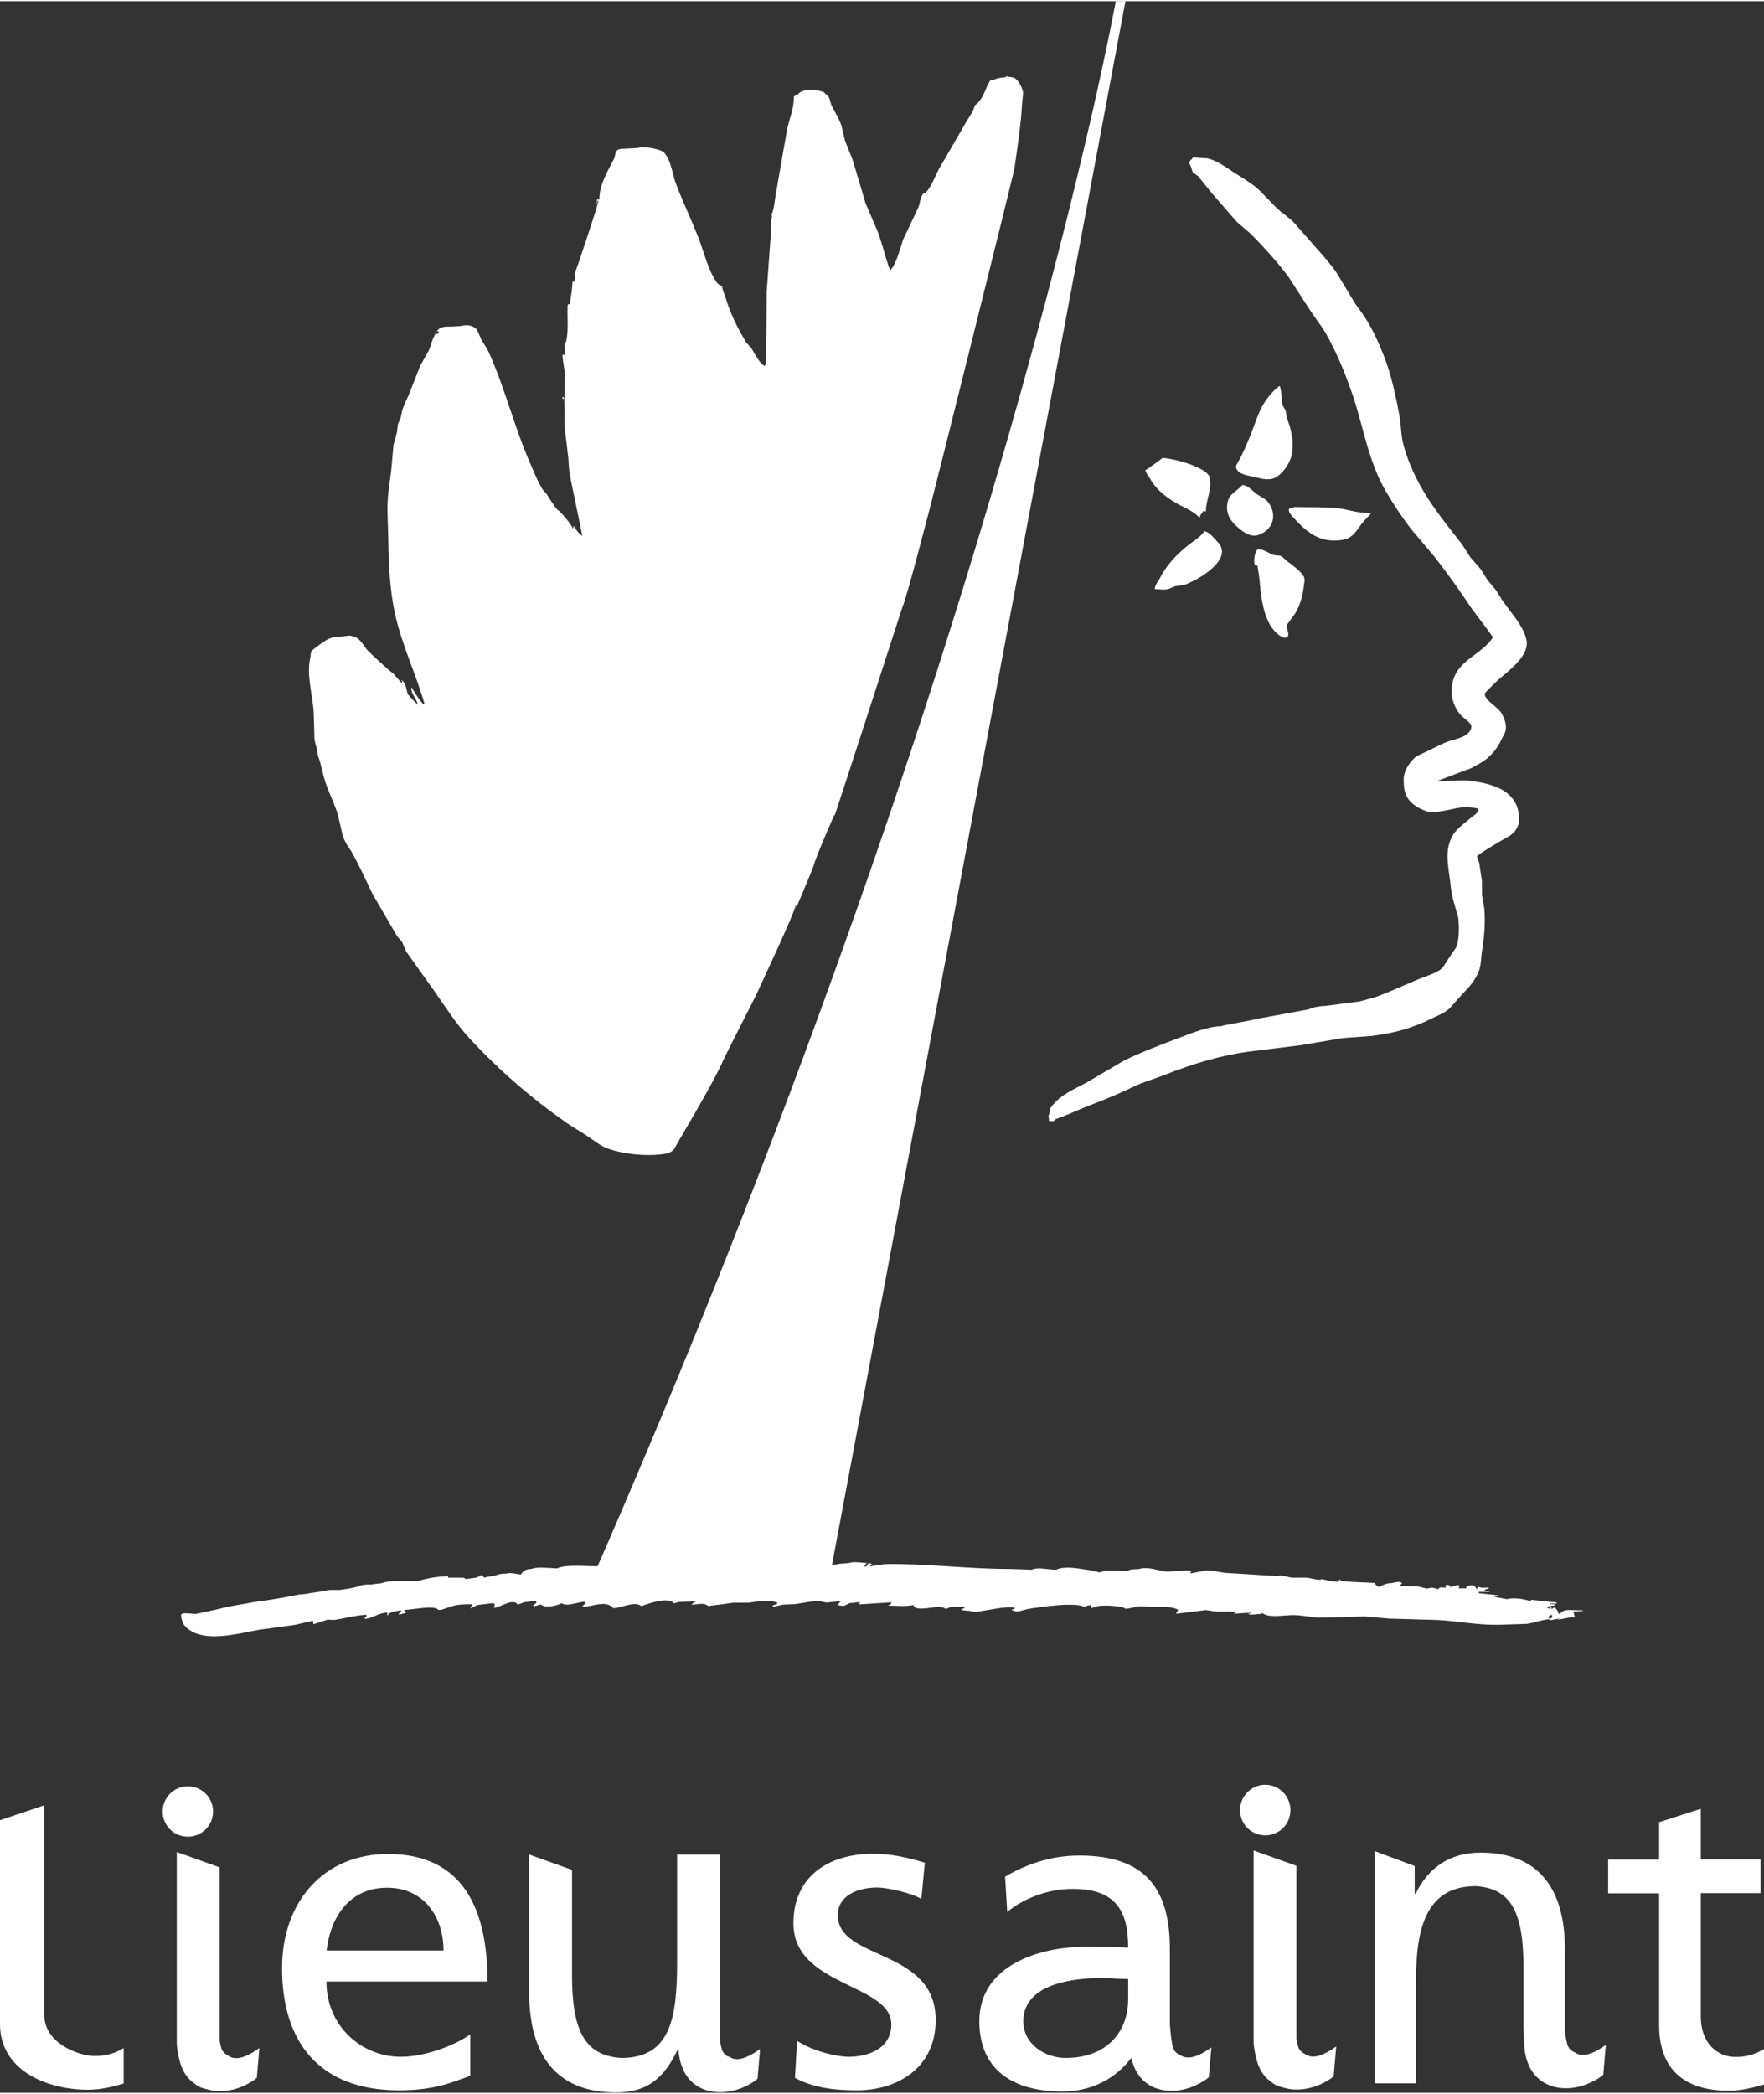 <svg height="108" id="a" viewBox="0 0 91 107.88" width="91" xmlns="http://www.w3.org/2000/svg"><rect x="0" y="0" width="91" height="107.88" fill="#333333" stroke="none"/><g><path d="M57.56,0h.5l-15.35,81.77h-12.34C51.58,33.49,57.56,0,57.56,0Z" fill="#fff"></path><path d="M51.9,3.88c.13,.02,.27,.04,.4,.06,.23,.11,.45,.53,.48,.79-.02,.21-.04,.43-.06,.64-.06,1.08-.24,2.18-.38,3.21-.01,.2-4.27,17.22-4.35,17.49-.01,0-1.2,4.68-1.45,5.22-.12,.38-3.47,10.73-3.48,10.7h-.03s-.91,2.06-1.06,2.6c-.04,.16-.88,2.15-.89,2.15v-.1h-.03c-.2,.69-1.6,3.64-1.97,4.46-.2,.44-1.28,2.5-1.78,3.55-.55,1.26-2.46,4.39-2.53,4.57-.09,.1-.24,.18-.37,.21-.95,.18-2.21,.04-3.04-.25-.37-.13-.72-.42-1.05-.64-.35-.24-.72-.44-1.07-.68-1.79-1.25-3.49-2.71-5.03-4.38-.69-.75-1.24-1.62-1.82-2.45-.48-.67-.96-1.34-1.44-2.02-.07-.16-.14-.32-.2-.48-.09-.1-.17-.2-.26-.3-.43-.73-.85-1.46-1.28-2.2-.35-.73-.68-1.46-1.08-2.17-.06-.09-.12-.19-.18-.28-.07-.07-.26-.46-.28-.58-.08-.35-.16-.7-.24-1.05-.24-.75-.62-1.41-.79-2.19-.03-.14-.2-.84-.25-.84,.02-.3-.14-.58-.17-.89-.01-.46-.02-.92-.04-1.38-.06-.92-.38-1.89-.17-2.81,.01-.1,.03-.19,.04-.29,0-.06,.86-.7,1.01-.69,.15-.08,.34-.08,.54-.09,.09-.01,.19-.02,.28-.03,.18-.05,.43,.03,.56,.12,.22,.16,.35,.43,.53,.63,.12,.13,1.22,1.16,1.31,1.17l.02,.03c.14,.16,.28,.32,.42,.48h.03c0-.05-.02-.1-.03-.15h.03v.02c.23,.2,.19,.46,.3,.72,.1,.11,.2,.23,.31,.34,.05,.05,.11,.1,.16,.15v.03h.03c-.05-.31-.33-.52-.33-.84,0-.03,0-.05,.03-.05v.03c.06,.1,.5,.83,.61,.83,.02,0,.03,.02,.05,.02-.46-1.6-1.18-3.05-1.54-4.71-.26-1.21-.32-2.48-.34-3.83-.01-.65-.06-1.3-.03-1.94,.02-.52,.12-1.06,.18-1.57,.04-.44,.08-.89,.12-1.33,.06-.22,.12-.45,.18-.67,.02-.14,.03-.27,.05-.41l.14-.32c.02-.11,.05-.23,.07-.34,.08-.31,.25-.61,.37-.9,.19-.48,.38-.97,.57-1.45,.15-.27,.31-.55,.46-.82,.06-.19,.13-.37,.19-.56,.05-.1,.1-.21,.15-.31h.03s0,.08,.05,.08v-.03s.13-.13,.07-.13h-.08s-.02-.05,.02-.05c.18-.23,.48-.19,.79-.2,.15-.01,.31-.02,.46-.03,.28-.1,.68,0,.81,.24,.07,.15,.13,.31,.2,.46,.12,.19,.24,.39,.35,.58,.86,1.87,1.34,3.92,2.17,5.8,.11,.25,.58,1.43,.8,1.52l.02,.03c.07,.11,.55,.88,.63,.88,.15,.1,.73,.79,.74,.93h.03v-.03s.02-.05,.02-.08h.03v.03c.06,.08,.28,.43,.39,.43v.03h.03c-.21-1.04-.43-2.07-.64-3.11-.05-.29-.06-.57-.08-.89-.07-.55-.13-1.11-.2-1.66,0-.47,0-.94-.01-1.41h-.1s0-.1,.05-.1l.03,.08h.03c0-.41,.01-.82,.02-1.23-.02-.34-.11-.65-.12-1h.03v-.03h.05s.02,.07,.03,.1h.03c.02-.25-.04-.47-.04-.72,.04,0,.08,.01,.08-.03,.14-.57,.06-1.19,.08-1.79,0-.05,0-.15,.06-.16,.01,.01,.03,.03,.03,0h.03c.04-.36,.11-.68,.13-1.05,0-.04-.02-.1,.03-.1,0,0,.02-.02,.03-.03v.05h.03s0-.15,.05-.15l-.03-.28c.05-.05,1.23-3.6,1.23-3.76h-.05s-.02,.09-.02,.13h-.03s.02-.23,.07-.23v-.03h.02v.08h.03v-.03h.03c0-.78,.44-1.46,.76-2.1,.06-.13,.04-.33,.16-.43,.09-.08,.26-.08,.39-.08,.23-.01,.46-.03,.69-.04,.28-.1,1.17,.05,1.34,.24,.38,.43,.42,1.13,.63,1.66,.35,.91,.77,1.79,1.13,2.7,.29,.74,.51,1.75,.99,2.38,.03,.05,.21,.13,.21,.15h.03c.02,.22,.12,.39,.18,.59,.25,.84,.63,1.59,1.07,2.32,.09,.1,.18,.2,.27,.3,.09,.15,.48,.9,.7,.9v-.03c.09-.27,.06-.61,.06-.92,.01-.95,.02-1.9,.02-2.87,.07-1.02,.15-2.03,.22-3.05,0-.15,0-.82,.06-.82,0-.03-.02-.07-.03-.1,.13-.28,.16-.69,.21-1,.16-.94,.33-1.88,.49-2.82,.04-.22,.08-.44,.12-.67,.13-.54,.34-.99,.33-1.6,.03-.03,.2-.16,.2-.11,0,0,.02-.02,.02-.03,.3-.31,.92-.24,1.3-.11,.06,.02,.13,.14,.16,.13,.21,.16,.17,.39,.29,.61,.17,.33,.37,.65,.49,1.01,.06,.25,.12,.51,.18,.76,.12,.32,.25,.63,.38,.95,.23,.76,.46,1.52,.68,2.28,.2,.47,.4,.94,.6,1.4,.23,.58,.37,1.19,.57,1.8,.02,.06,.07,.23,.15,.23v-.03c.27-.26,.49-1.17,.63-1.55,.26-.54,.51-1.08,.77-1.62,.07-.16,.08-.35,.15-.51,.02-.07,.1-.26,.19-.26,.02,.02,.03,.03,.03,0,.28-.24,.51-.88,.69-1.21,.45-.78,.91-1.57,1.36-2.35,.16-.29,.38-.56,.48-.87,0-.03,.01-.05,.02-.08,.4-.27,.51-.75,.71-1.15l.04-.02c-.01-.12,.1-.13,.2-.13,.16-.09,.41-.14,.61-.14,.04-.03,.08-.05,.13-.08Z" fill="#fff"></path><path d="M54.35,57.76h-.23l-.03-.3,.03-.04s.03-.15,.05-.27l.02-.06c.38-.56,.97-.86,1.54-1.15,.17-.09,.34-.17,.5-.27l1.72-1.01c.8-.4,1.64-.72,2.45-1.03l.53-.2c.51-.2,1.45-.56,2.03-.56l.2-.05,1.11-.21c.08-.01,.16-.03,.25-.05l.46-.1c.1-.02,.19-.03,.29-.05l2.23-.41c.21-.1,.58-.18,.87-.18l1.77-.23,.77-.21c.49-.17,1-.39,1.48-.6,.33-.14,.66-.29,1-.42l.19-.07c.3-.11,.64-.24,.84-.44l.42-.64,.27-.39c.2-.44,.15-1.22,.12-1.54l-.28-.98c-.07-.24-.09-.49-.12-.73-.01-.1-.02-.2-.04-.31l-.02-.16c-.06-.41-.13-.88-.08-1.31,.11-.79,.46-1.08,.96-1.48l.17-.14s.09-.07,.14-.11c.12-.09,.23-.17,.29-.28,.01-.02,.03-.06,.01-.1-.03-.05-.16-.07-.25-.08h-.04c-.39-.07-.75,0-1.14,.09-.35,.07-.7,.15-1.1,.12-.17-.01-.5-.18-.55-.21-.63-.36-.77-.77-.77-1.45s.66-1.21,.66-1.21c.24-.1,.49-.23,.75-.35,.25-.12,.5-.25,.76-.36,.14-.06,.29-.1,.43-.14,.32-.09,.62-.18,.81-.43,.06-.09,.11-.24,.07-.32-.05-.11-.18-.22-.31-.32-.06-.05-.11-.09-.16-.14-.44-.41-.64-1.14-.48-1.77,.16-.68,.67-1.06,1.16-1.42,.32-.24,.65-.49,.87-.81,.04-.06,.04-.08,.04-.08l-.27-.38-.84-1.12c-.56-.85-1.19-1.73-1.88-2.62l-.15-.18c-.35-.41-.69-.82-1.04-1.23-.47-.6-.94-1.3-1.35-2.01-.6-1.03-.92-2.19-1.22-3.31-.16-.58-.32-1.18-.52-1.75-.43-1.23-.85-2.19-1.32-3.02-.15-.27-.33-.52-.52-.78-.14-.2-.28-.4-.41-.6l-1.02-1.58c-.52-.69-1.14-1.4-1.95-2.22l-.71-.61-1.3-1.49-.7-.87-.28-.2-.11-.34c-.04-.06-.09-.14-.04-.23l.04-.08h.04l.08-.12,.77,.05c.44,.12,.83,.38,1.17,.61l.21,.14c.09,.06,.18,.11,.27,.17,.32,.2,.66,.41,.97,.69l.93,.95c.13,.12,.26,.23,.4,.33,.16,.13,.33,.26,.49,.42l1.1,1.25c.37,.42,.76,.85,1.09,1.32l.97,1.61c.16,.22,.33,.45,.49,.69,.43,.66,.74,1.38,.96,1.93,.42,1.04,.65,2.18,.83,3.15,.04,.22,.06,.44,.08,.66,.03,.3,.05,.58,.13,.85,.24,.9,.65,1.81,1.27,2.78,.43,.67,.91,1.28,1.41,1.92l.36,.46,.4,.63,.54,.62,.35,.56,.45,.54,.29,.47c.11,.16,.24,.33,.38,.52,.37,.49,.8,1.04,.9,1.59,.12,.7-.64,1.34-1.21,1.82-.14,.11-.26,.22-.35,.31,0,0-.61,.58-.6,.62,0,.21,.25,.42,.47,.6,.09,.08,.19,.16,.26,.23,.15,.16,.26,.38,.33,.63,.1,.38-.02,.61-.17,.84h0c-.23,.55-.63,1.01-1.15,1.3-.25,.14-.46,.25-.46,.25,0,0-1.78,.67-1.78,.67,.04,.02,1.41-.1,1.77-.03,.07,.01,.14,.02,.2,.03,.96,.15,2.09,.47,2.28,1.62,.05,.29,.06,.61-.17,.92-.14,.2-.34,.3-.52,.4-.1,.05-1.44,.84-1.45,.92,0,.06,.02,.12,.05,.19,.02,.05,.04,.1,.06,.16l.14,.94v.72l.12,.68c.07,.83-.02,1.6-.13,2.3-.02,.1-.02,.2-.03,.3-.02,.24-.05,.47-.15,.71-.2,.47-.51,.79-.84,1.13l-.63,.71c-.23,.21-.48,.32-.72,.43-.08,.04-.17,.08-.25,.12-.95,.47-1.95,.76-3.16,.89l-1.39,.1-2.19,.37-2.74,.34c-1.38,.2-2.73,.58-4.39,1.24-.19,.07-.38,.14-.56,.2-.33,.11-.64,.22-.94,.37-.63,.31-1.29,.58-1.93,.83-.46,.18-.93,.37-1.38,.57l-.7,.27-.05,.06Z" fill="#fff"></path><g><path d="M65.98,19.86h.05c.09,.31,.07,.66,.14,.99,.05,.09,.1,.18,.15,.26,.02,.12,.04,.24,.06,.36,.06,.17,.11,.33,.17,.5,.22,.85,.22,1.6-.34,2.25-.16,.18-.34,.35-.57,.41-.4,.1-.8-.08-1.16-.14-.25-.05-.72-.16-.72-.5,.01-.03,.02-.05,.03-.08,.32-.54,.56-1.13,.79-1.71,.19-.49,.34-.99,.61-1.44,.2-.32,.47-.65,.78-.89Z" fill="#fff"></path><path d="M59.95,23.56c.53,0,2.35,.48,2.46,1.02,.12,.61-.2,1.14-.2,1.73h-.05s-.05-.02-.07-.02c-.07,.09-.2,.23-.2,.35h-.02v-.02h-.02c-.19-.25-.71-.49-.99-.63-.59-.31-1.23-.78-1.55-1.4-.06-.11-.22-.27-.22-.4,.3-.19,.58-.4,.87-.62Z" fill="#fff"></path><path d="M64.09,24.95c.3,.03,.5,.29,.73,.46,.18,.14,.43,.23,.58,.41,.53,.65,.28,1.48-.52,1.72-.29,.09-.59-.07-.8-.22-.49-.37-.94-.83-.73-1.56,.11-.38,.51-.53,.74-.8Z" fill="#fff"></path><path d="M66.82,26.09c.73,.02,1.46-.01,2.16,.06,.52,.05,.97,.24,1.52,.24,.07,0,.15,.02,.22,.02v.02c-.15,.17-.34,.35-.48,.53-.2,.27-.37,.58-.7,.74-.32,.15-.95,.15-1.3,.04-.64-.19-1.08-.63-1.53-1.12-.09-.1-.29-.3-.2-.45,.11-.03,.21-.06,.32-.09Z" fill="#fff"></path><path d="M62.13,27.33c.32,.1,.47,.34,.69,.57,.87,.9-1.09,2-1.74,2.21-.15,.02-.29,.04-.44,.06-.13,.05-.25,.1-.38,.15-.24,.06-.46,0-.69,0,.02-.24,.16-.36,.26-.55,.33-.66,.85-1.22,1.44-1.69,.23-.19,.75-.5,.86-.76Z" fill="#fff"></path><path d="M64.91,28.27c.34,.01,.51,.2,.79,.29,.15,.05,.3,0,.43,.08,.08,.08,.17,.15,.25,.23,.25,.18,.74,.54,.88,.81,.07,.14,.02,.34,0,.49-.06,.52-.2,1.01-.46,1.43-.13,.18-.27,.37-.4,.55-.09,.16,.2,.57-.03,.67-.12,.05-.25-.04-.35-.1-.83-.55-.97-1.96-1.05-2.93-.03-.22-.06-.45-.1-.67-.05-.02-.1-.03-.15-.05-.05-.26,0-.65,.17-.82Z" fill="#fff"></path></g><path d="M40.56,80.52c.64,.01,1.29,.02,1.93,.03-.03,.04-.07,.07-.11,.11v.04c.27,0,.49-.07,.74-.07,.07-.01,.14-.02,.21-.04,.16-.01,.33-.02,.49-.04,.27-.09,.6,0,.88,0v.04h-.03s-.05,.07-.07,.11c-.01,.01-.02,.02-.04,.03h.14c.03-.06,.07-.12,.11-.18,.05,.02,.14,.02,.14,.07h.04s-.07,.05-.11,.07v.03c.26-.04,.51-.07,.77-.11,2.14-.04,4.25,.25,6.38,.25,.4,.01,.8,.02,1.19,.04,.33-.15,.87,0,1.26,0,.49-.23,1.29-.03,1.85,.04,.13,.04,.27,.07,.4,.1,.07-.02,.14-.05,.21-.07v-.03h.07c.37,.01,.75,.02,1.12,.03,.17-.1,.38-.1,.6-.1,.52-.16,1.02,.09,1.47,.13,.28-.02,.56-.04,.84-.05,.07-.02,.39-.03,.39,.03h.03v.04s-.07-.02-.07,.04h.04v.03c.27-.05,.54-.11,.8-.16,.35,0,.64,.09,.95,.13,.91,.06,1.82,.11,2.73,.17,.24-.09,.51,.06,.74,.08,.26,0,.51,0,.77,0,.18,.03,.35,.07,.53,.1,.05,0,.21,.03,.21-.03,.3,.06,.57,.14,.91,.14v-.1h.07v.03c.05,.08,1.5,.11,1.72,.13,.05,0,.07-.01,.07,.04,.06,.07,.14,.17,.25,.17v-.03c.22-.09,.36-.17,.63-.17,.07-.03,.49-.12,.49,0h.04s-.07,.07-.11,.11v.03c.3,.01,.61,.02,.91,.03,.15,.04,.31,.07,.46,.11,.08,0,.31-.07,.31-.04,.09,.02,.19,.05,.28,.07,.1-.14,.23-.07,.39-.07,0-.05-.03-.14,.04-.14v-.03c.07,.02,.14,.05,.21,.07v.03s-.11,.07-.04,.07v-.04c.17-.01,.32-.1,.46-.1v.03h.04s-.02,.1-.04,.14h.39v-.04c0-.14,.46-.15,.46-.04,.02,.04,.05,.07,.07,.11h.04v-.07s.02-.02,.03-.04h.03c.16,.08,.33,.04,.53,.04v.04c-.07,.02-.14,.05-.21,.07v.04c.08,.01,.16,.02,.25,.03v.04h-.56v.07c.34,.04,.68,.07,1.02,.11v.03c-.06,.01-.12,.02-.18,.03v.03c.21,.03,.42,.07,.63,.11,.3-.1,.89-.01,1.16,.09h.03v-.02h.04v-.04c.44,.05,.89,.09,1.33,.14v.04h-.04v.03c-.11-.01-.21-.02-.32-.03v.03c.09,.01,.19,.02,.28,.04v.04c-.09,0-.42,.03-.42,.14h.03s.1,.02,.14,.03v-.03l-.04-.03,.04-.04h.03s.02,.07,.04,.11h.03c.11-.2,.32,.12,.32,.25h.11v-.04c.2-.22,.53-.14,.84-.14h.31v.03c-.16,.01-.33,.03-.49,.04,.02,.09,.05,.19,.07,.28-.22-.03-.91,.19-.91,.11h.1v-.03c-.08,0-.49,.12-.49,.07,.08-.06,.14-.13,.14-.25h-.1s-.07,.07-.11,.1v.04s.09,.02,.14,.04v.03c-.43,.01-.81,.18-1.23,.24-.49,.02-.98,.03-1.47,.05-1.11,.02-2.13-.2-3.19-.25-.82-.02-1.63-.05-2.45-.07-.42-.04-.84-.07-1.27-.11-.76,.02-1.52,.04-2.28,.06-.48,0-.94-.14-1.44-.13-.41,0-1.15,.14-1.49-.06-.03-.02-.09-.08-.09-.01-.09,0-.7,.1-.7,0h.07s.02-.02,.04-.04v-.03h-.04v.03c-.26-.02-.57,.04-.84,.04,.03-.01,.07-.02,.11-.04v-.03c-.34-.09-.63-.02-.98-.04-.19-.03-.37-.05-.56-.08-.5,.06-1.01,.13-1.51,.19,0-.05-.02-.11,.04-.11,.01-.01,.02-.02,.03-.04v-.07c-.37-.17-.76-.13-1.19-.13-.25-.01-.49-.03-.74-.04-.25,.02-.55,.13-.77,.13-.21-.19-1.58-.21-1.58-.07-.05,0-.11-.03-.11,.03h-.07s-.02-.09-.03-.14h-.04c-.06,.01-.25,.03-.25,.1-.52-.29-2.39,0-2.98,.1-.15,.04-.31,.08-.46,.12-.08,0-.35-.02-.35-.11,.05,0,.14,.02,.14-.04,.01-.01,.02-.02,.03-.03-.43-.15-1.63,.21-2.24,.21v-.04c-.09-.04-.53-.02-.53-.1,.06-.02,.12-.05,.18-.07v-.03h-.04v-.04c-.22,0-.45,.02-.67,.02-.09,.03-.18,.07-.28,.1-.13-.11-.37-.11-.56-.09-.27,.03-.57,.1-.88,.06-.08,0-.21-.08-.21-.17-.46,.09-.84,.03-1.3,.03v-.03h.07s.07-.09,.11-.14c-.57,.04-1.15,.07-1.72,.11v-.04h.03s.05-.05,.07-.07c-.2-.02-.36,.04-.56,.04-.06,.03-.35,.19-.35,.14-.08-.01-.16-.02-.25-.03,0-.05-.02-.07,.03-.07,.02-.03,.05-.07,.07-.11h.04v-.03c-.23,.02-.47,.05-.7,.07-.21-.01-.39-.1-.63-.08-.35,.06-.71,.11-1.06,.17-.2,0-.39,.01-.59,.02-.17,.04-.33,.07-.5,.11-.01-.01-.02-.02-.03-.04v-.03c.06-.02,.25-.06,.25-.14-.42-.17-1.03-.07-1.47,0h-.81c-.43,.06-.87,.12-1.3,.17-.24-.2-.54-.07-.84-.07v-.04h.04v-.03s.1-.01,.1-.07h.04v-.03c-.28,.01-.56,.02-.84,.03-.1,.03-.19,.05-.28,.08v-.04c-.37-.29-1.19,.02-1.57,.14-.04,.01-.14,.06-.14,0-.38-.21-1.01,.14-1.4,.14-.39-.44-1.06-.07-1.58-.07v-.07h.03s.07-.07,.11-.11v-.04h-.04v-.04c-.35,.01-.84,.25-1.15,.1-.03-.02-.07-.06-.07,0-.22,.09-.57,.17-.84,.14-.07-.03-.14-.07-.22-.1-.12,.04-.23,.07-.35,.1v-.04h-.04c.06-.05,.12-.09,.18-.14v-.07h-.03v-.03c-.2,.02-.39,.04-.59,.06-.1,.04-.19,.08-.29,.11-.01,.01-.02,.02-.04,.04-.22-.41-.93,.14-1.23,.14,.01-.07,.02-.14,.03-.21h-.07v-.03c-.28,.03-.55,.07-.83,.1-.1,.05-.19,.1-.29,.15-.01,.01-.02,.02-.04,.03v-.11s.05-.02,.07-.04v-.07c-.35,0-.7,0-1.01,.09-.2,.07-.4,.13-.6,.2-.06,0-.17,.02-.17-.04-.28-.2-1.34,.04-1.72,.04v.03s.07,.07,.11,.11c-.13,.04-.26,.07-.39,.11v-.07h.03s.05-.07,.07-.11h.03v-.04c-.14,0-.7,.08-.7,.25h-.03v-.14c-.47,.01-.8,.32-1.16,.32v-.07h.04s.02-.02,.04-.04v-.1c-.57,.03-1.12,.19-1.65,.27-.11,0-.23-.01-.34-.02-.25,.08-.5,.16-.74,.24-.01-.06-.02-.12-.03-.18-.3,.07-.61,.14-.91,.21-.61,.09-1.22,.17-1.82,.25-1.1,.18-3.14,.81-3.95-.29-.04-.06-.19-.52-.08-.52,.04-.01,.07-.02,.11-.04,.2,.01,.4,.02,.6,.04,.18-.04,.35-.07,.53-.11,.36-.08,.73-.16,1.09-.25,.18-.04,.35-.07,.53-.1,.07-.01,.14-.02,.21-.04,.08-.01,.16-.02,.25-.04,.13-.02,.26-.05,.39-.07,.08-.01,.16-.02,.25-.04,.08-.01,.16-.02,.25-.03,.15-.02,.3-.05,.46-.07,.14-.02,.28-.05,.42-.07,.2-.04,.4-.07,.6-.11,.12-.02,.23-.05,.35-.07,.1-.01,.21-.02,.32-.03,.14-.02,.28-.05,.42-.07,.07-.01,.14-.02,.21-.03,.08-.01,.16-.02,.25-.04,.13-.02,.26-.05,.39-.07h.53c.15-.02,.3-.05,.46-.07,.16-.03,.33-.07,.49-.11,.21-.1,.41-.1,.67-.1,.07-.01,.14-.02,.21-.03,.09-.01,.19-.02,.28-.03,.55-.19,1.29-.11,1.89-.11,.44-.14,1.03-.25,1.51-.25,.01-.01,.02-.02,.04-.04,.01,.04,.02,.07,.04,.11h.63c.07-.01,.25,0,.25,.07,.18-.02,.37-.05,.55-.07,.09-.03,.17-.07,.25-.11v-.03h.07v.03s.07,.07,.11,.11c.07-.04,.56-.11,.56-.11,.17-.08,.35-.1,.56-.1,.27-.08,.53,.04,.77,.04,.1-.2,.29-.28,.53-.28,.16-.07,.37-.07,.56-.07,.26,.01,.52,.02,.77,.04,.44-.22,1.49-.11,2.03-.11,.24-.01,.49-.03,.73-.04,.77,0,1.55-.02,2.32-.03,.44-.01,.89-.02,1.33-.03h3.4c.21-.01,.42-.02,.63-.04,.48-.02,.96-.05,1.44-.07Z" fill="#fff"></path></g><g><path d="M8.39,93.37c0-.72,.58-1.3,1.3-1.3s1.3,.58,1.3,1.3-.58,1.3-1.3,1.3-1.3-.58-1.3-1.3Z" fill="#fff"></path><path d="M63.97,93.3c0-.72,.58-1.31,1.3-1.31s1.3,.59,1.3,1.31-.58,1.3-1.3,1.3-1.3-.58-1.3-1.3Z" fill="#fff"></path><path d="M16.85,100.54c.16-1.51,1.03-3.24,3.13-3.24,1.85,0,2.9,1.46,2.9,3.24h-6.03Zm7.42,4.31c-.53,.43-2.17,1.17-3.59,1.17-2.03,0-3.84-1.58-3.84-3.88h8.31c0-3.74-1.26-6.58-5.14-6.58-3.29,0-5.46,2.44-5.46,5.89,0,3.79,1.9,6.3,6.03,6.3,1.92,0,2.85-.46,3.68-.75v-2.15Z" fill="#fff"></path><path d="M41.12,105.2c.85,.55,2.05,.82,2.67,.82,.98,0,2.19-.41,2.19-1.67,0-2.12-5.05-1.94-5.05-5.21,0-2.42,1.8-3.59,4.11-3.59,1,0,1.83,.21,2.67,.46l-.18,1.87c-.48-.3-1.76-.59-2.26-.59-1.1,0-2.05,.46-2.05,1.42,0,2.37,5.05,1.69,5.05,5.41,0,2.49-1.99,3.63-4.06,3.63-1.1,0-2.21-.11-3.2-.64l.11-1.92Z" fill="#fff"></path><path d="M90.82,97.58h-3.08v6.37c0,1.34,.82,2.08,1.8,2.08,.66,0,1.14-.21,1.46-.41v1.83c-.48,.14-1.14,.32-1.83,.32-2.22,0-3.58-1.05-3.58-3.38v-6.8h-2.63v-1.74h2.63v-1.93l2.15-.69v2.61h3.08v1.74Z" fill="#fff"></path><path d="M60.83,105.92c-.29-.2-.37-.24-.48-1.56,0,0,0-.01,0-.02v-3.89c0-3.17-1.34-4.81-4.67-4.81-1.48,0-2.76,.46-3.83,1.09l.11,1.82c.87-.73,2.16-1.19,3.37-1.19,2.14,0,2.87,1.03,2.87,3.03-.85-.04-1.44-.04-2.28-.04-2.21,0-5.4,.91-5.4,3.83,0,2.53,1.76,3.63,4.27,3.63,1.93,0,3.06-1.04,3.57-1.74,.02,.1,.04,.2,.08,.29,.19,.58,.54,.96,.96,1.18,.7,.36,1.59,.28,2.28-.05,.52-.24,.68-.42,.68-.42l.13-1.53c-.98,.7-1.38,.54-1.65,.37Zm-2.63-2.89c0,1.73-1.12,3.05-3.24,3.05-.98,0-2.17-.66-2.17-1.89,0-2.05,2.87-2.23,4.04-2.23,.46,0,.91,.05,1.37,.05v1.02Z" fill="#fff"></path><path d="M81.17,105.77c-.25-.17-.34-.23-.44-1.09v-4.2c0-3.12-1.34-4.99-4.35-4.99-1.62,0-2.71,.8-3.35,2.12h-.05v-1.43l-2.07-.77v11.98h2.14v-5.38c0-2.82,.64-4.79,3.08-4.79,1.87,.11,2.46,1.44,2.46,4.15v2.76h0v.32l.04,.98c.07,1.04,.51,1.65,1.09,1.96,.7,.38,1.6,.3,2.31-.03,.52-.24,.68-.42,.68-.42l.13-1.53c-.98,.7-1.38,.54-1.64,.36Z" fill="#fff"></path><path d="M67.28,105.86c-.22-.15-.32-.21-.4-.77v-8.92l-2.21-.79v9.95c.03,.27,.07,.5,.12,.71,.13,.56,.35,.94,.7,1.21,.11,.09,.23,.18,.35,.24,.1,.05,.2,.07,.3,.1,.24,.08,.49,.12,.74,.12,.43,0,.86-.1,1.24-.27,.52-.24,.68-.42,.68-.42l.13-1.53c-.98,.7-1.38,.55-1.64,.37Z" fill="#fff"></path><path d="M11.73,105.94c-.22-.15-.32-.21-.4-.77v-8.92l-2.21-.79v9.95c.03,.27,.07,.5,.12,.71,.13,.56,.35,.94,.7,1.21,.11,.09,.23,.18,.35,.24,.09,.05,.2,.07,.3,.1,.24,.08,.49,.12,.74,.12,.43,0,.86-.09,1.24-.27,.52-.24,.68-.42,.68-.42l.13-1.53c-.98,.7-1.38,.55-1.65,.37Z" fill="#fff"></path><path d="M2.28,103.91v-10.86l-2.28,.77v9.57H0v.95c0,2.33,2.33,3.38,4.55,3.38,.69,0,1.35-.18,1.83-.32v-1.83c-.32,.2-.8,.41-1.46,.41-.98,0-2.63-.73-2.63-2.08Z" fill="#fff"></path><path d="M37.55,106.01c-.23-.15-.32-.22-.41-.85v-9.57h-2.21v5.55c0,2.92-.36,4.94-2.88,4.94-1.93-.12-2.54-1.48-2.54-4.28v-5.42l-2.21-.79v7.12c0,3.22,1.39,5.15,4.49,5.15,1.67,0,2.5-.82,3.16-2.19h.05c.08,1,.49,1.59,1.04,1.9,.02,0,.03,.02,.05,.03,.7,.37,1.6,.29,2.31-.03,.52-.24,.68-.42,.68-.42l.13-1.53c-.98,.7-1.38,.55-1.64,.37Z" fill="#fff"></path></g></svg>